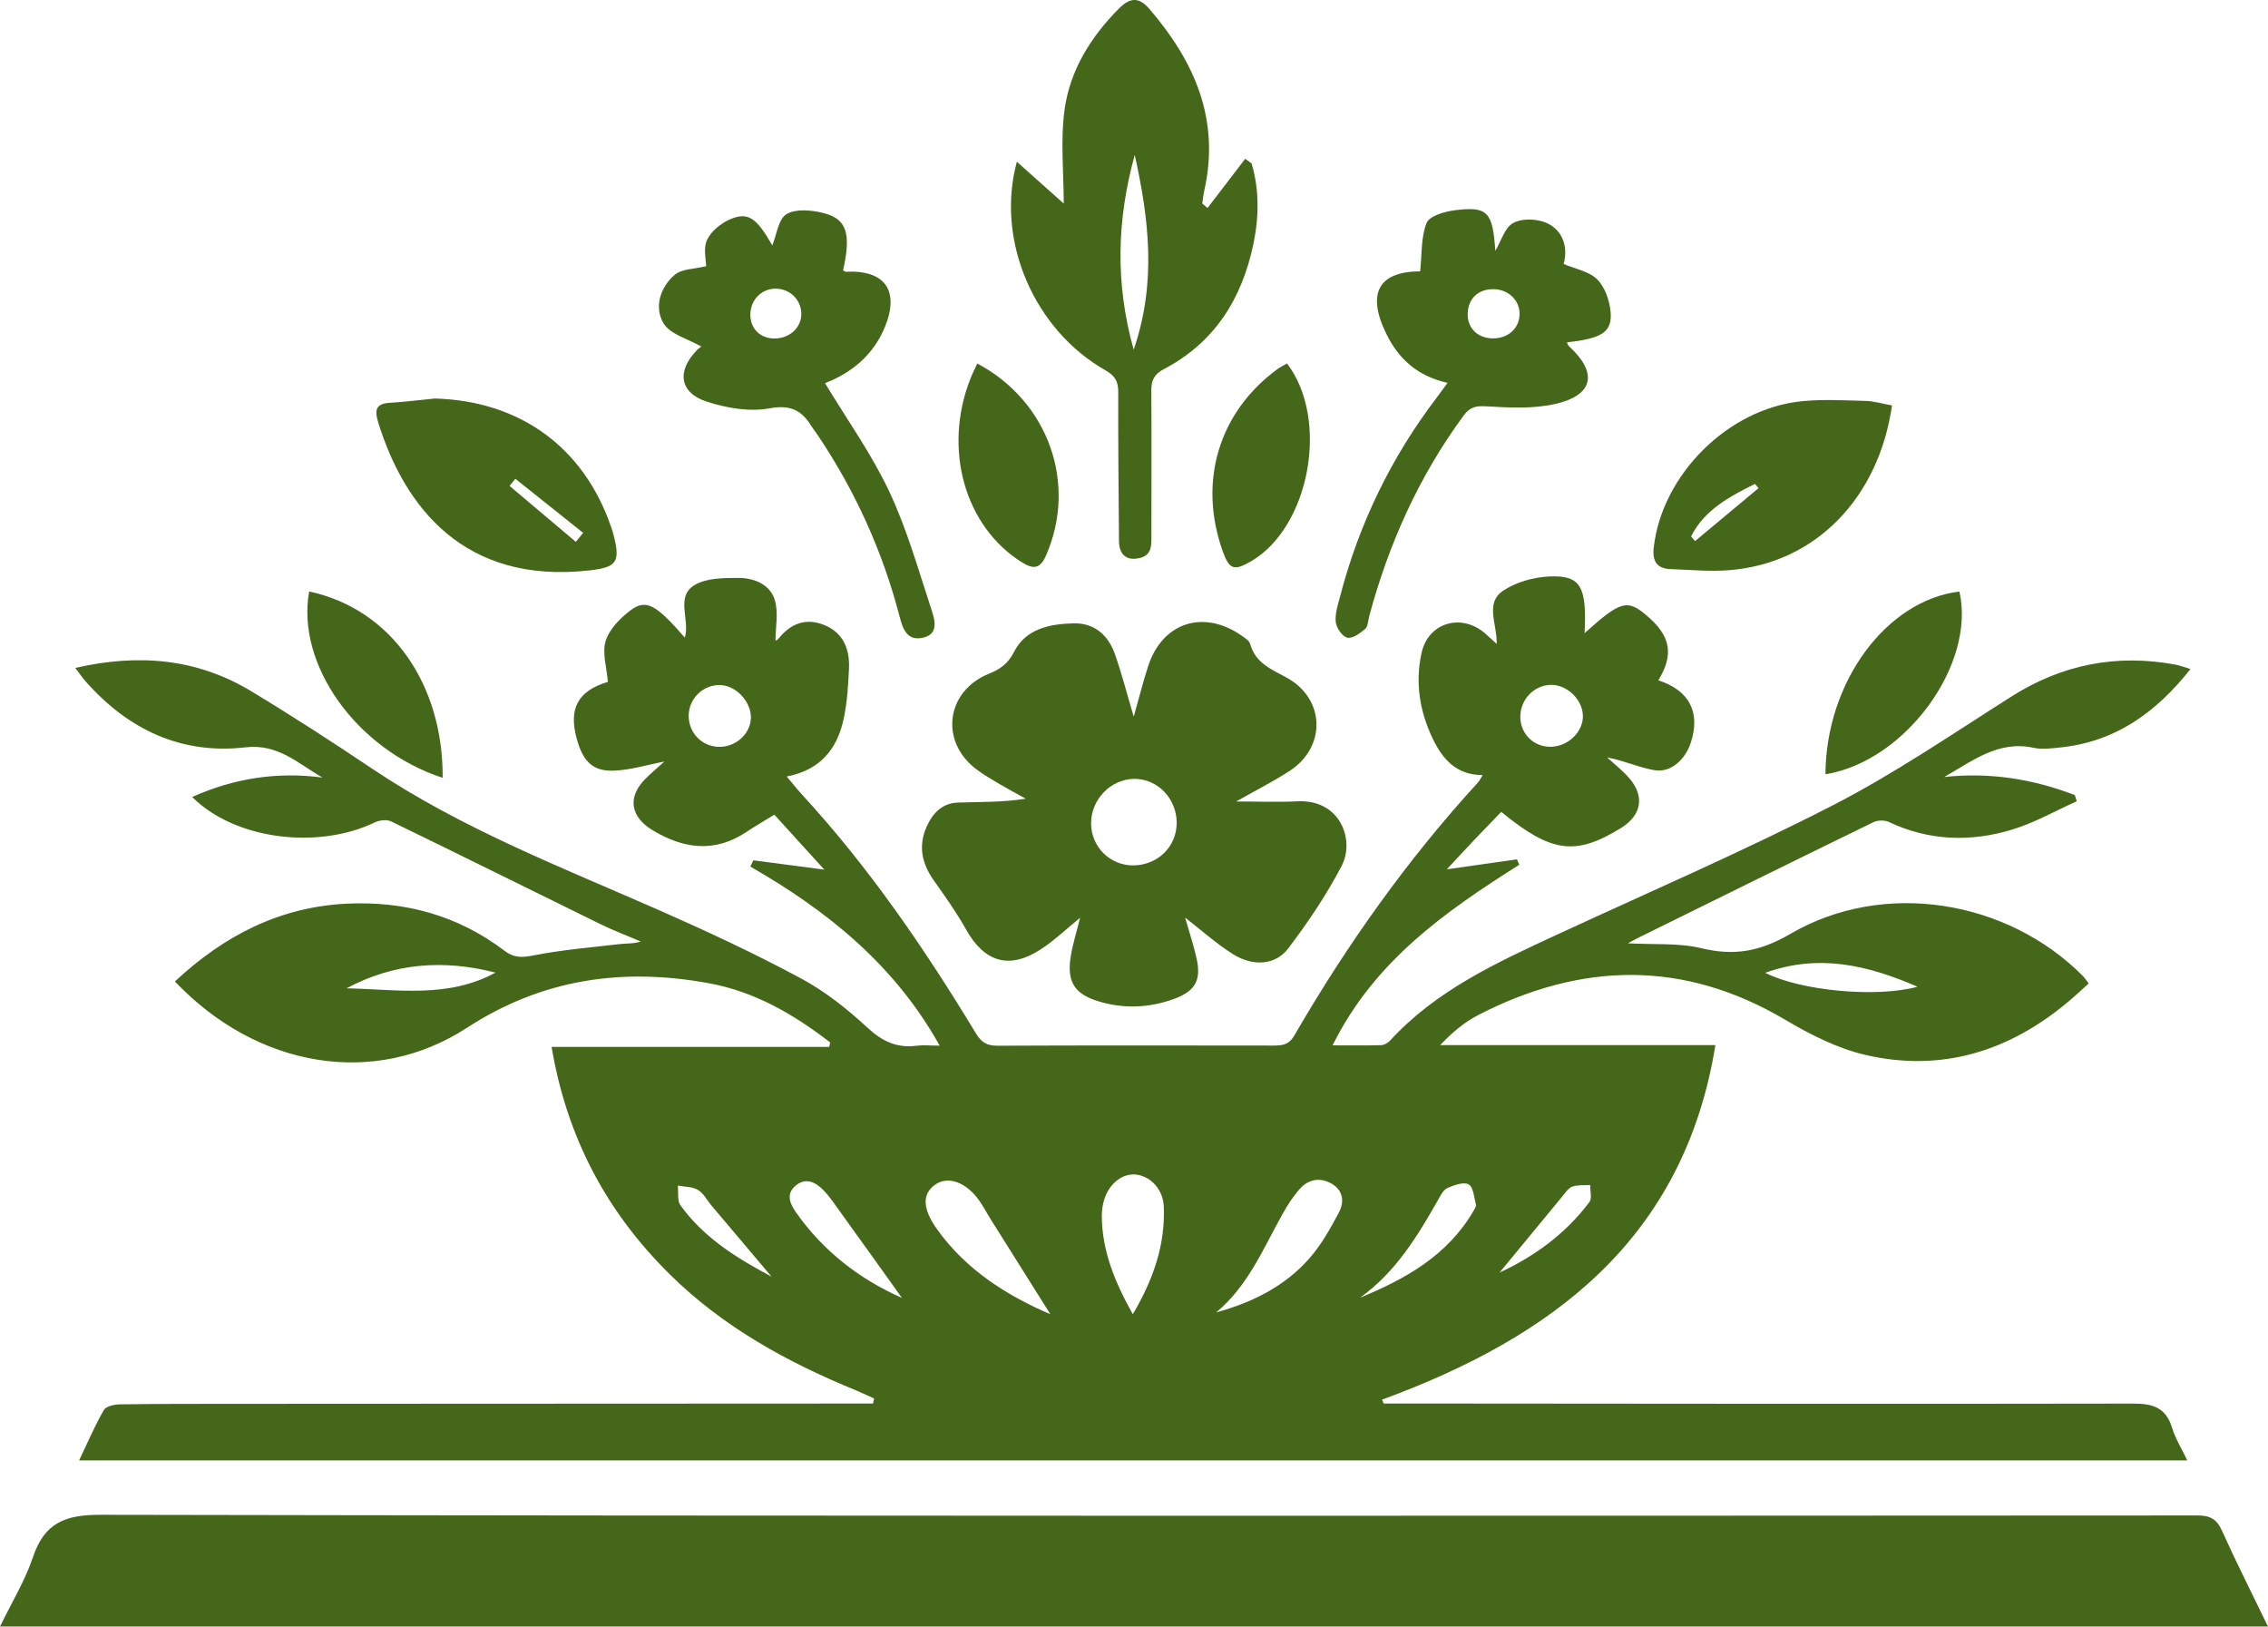 <?xml version="1.0" encoding="UTF-8"?> <svg xmlns="http://www.w3.org/2000/svg" id="Calque_2" data-name="Calque 2" viewBox="0 0 577.16 413.83"><defs><style> .cls-1 { fill: #456719; stroke-width: 0px; } </style></defs><g id="Calque_1-2" data-name="Calque 1"><g><path class="cls-1" d="m44.52,249.69c12.52-11.68,26.69-18.96,43.76-19.78,14.74-.7,28.25,2.98,40.1,11.98,2.32,1.76,4.31,1.79,7.19,1.22,7.29-1.44,14.75-2.06,22.16-2.92,1.69-.2,3.41-.03,5.35-.65-3.41-1.46-6.9-2.76-10.22-4.39-17.78-8.71-35.51-17.53-53.32-26.17-1.11-.54-2.99-.31-4.17.26-14.68,7.04-35.75,4.28-46.46-6.47,10.67-4.78,21.59-6.46,33.16-4.95-6.18-3.49-11.23-8.65-19.55-7.69-16.4,1.9-29.86-4.51-40.69-16.72-.84-.95-1.55-2.01-2.67-3.48,16.13-3.7,30.99-2.39,44.76,5.92,10.43,6.29,20.67,12.93,30.79,19.72,22.87,15.33,48.4,25.16,73.39,36.16,12.08,5.32,24.07,10.93,35.69,17.17,6.14,3.29,11.8,7.78,16.93,12.53,3.77,3.49,7.47,5.26,12.48,4.63,1.71-.22,3.47-.03,5.93-.03-11.47-20.56-28.59-34.32-48.19-45.56.26-.53.51-1.06.77-1.59,5.81.76,11.63,1.53,18.06,2.37-4.39-4.83-8.57-9.43-12.71-13.98-2.64,1.63-4.9,2.92-7.07,4.37-8.1,5.4-15.99,4.36-23.94-.43-5.61-3.38-6.44-8.39-1.85-13.02,1.54-1.55,3.23-2.95,4.88-4.44-4.51.86-8.7,2.18-12.92,2.32-5.25.18-7.69-2.28-9.27-7.69-2.37-8.11.17-12.61,7.81-14.9-.29-3.62-1.5-7.32-.58-10.38.88-2.94,3.59-5.71,6.16-7.69,4.07-3.14,6.56-1.74,14,6.81,1.4-4.53-2.52-10.45,2.56-13.42,3.01-1.76,7.29-1.76,11.01-1.77,3.96-.02,8.05,1.59,9.29,5.52,1.02,3.22.21,7.02.21,10.42-.02.01.47-.1.71-.41,3.08-3.89,6.95-5.46,11.68-3.55,4.9,1.98,6.53,6.17,6.31,11.07-.19,4.24-.45,8.53-1.32,12.67-1.6,7.6-5.76,13.12-14.52,14.8,1.45,1.72,2.58,3.18,3.83,4.54,17.11,18.57,31.27,39.29,44.31,60.81,1.41,2.33,2.84,3.17,5.53,3.15,23.37-.1,46.75-.07,70.12-.04,2.28,0,3.99-.14,5.4-2.59,13.37-23.08,28.75-44.73,46.79-64.43.28-.31.46-.72,1.12-1.79-6.7-.01-10.2-4.06-12.7-9.26-3.35-6.97-4.53-14.35-2.83-21.9,1.73-7.71,10.19-10.11,16.19-4.86.85.74,1.67,1.52,2.9,2.64.17-4.99-3.07-10.4,1.67-13.55,3.32-2.2,7.81-3.45,11.84-3.61,7.92-.32,9.45,2.59,8.87,14.42,9.19-8.25,10.85-8.71,15.89-4.41,6.05,5.16,6.87,9.88,2.87,16.41,7.93,2.56,10.82,8.18,8.23,15.97-1.43,4.29-5.1,7.56-9.12,6.91-3.92-.63-7.66-2.42-12.13-3.25,1.84,1.69,3.84,3.25,5.49,5.11,4.16,4.68,3.33,9.59-2.01,12.87-11.53,7.09-17.66,6.31-30.43-4.13-2.28,2.37-4.62,4.76-6.91,7.18-2.32,2.44-4.6,4.92-6.94,7.43,6.07-.86,11.96-1.7,17.85-2.54.2.46.4.91.6,1.37-18.8,11.9-36.91,24.51-47.52,45.96,4.56,0,8.45.06,12.34-.05.77-.02,1.7-.54,2.24-1.12,11.74-12.81,27.11-19.86,42.47-26.97,23.44-10.85,47.19-21.1,70.16-32.89,15.76-8.09,30.51-18.19,45.51-27.7,12.93-8.2,26.75-10.9,41.72-8.15,1.1.2,2.16.62,3.88,1.13-8.87,11.23-19.31,18.6-33.35,19.98-2.19.22-4.5.52-6.59.06-9.03-1.95-15.58,3.41-22.73,7.43,11.54-1.24,22.57.49,33.23,4.6.17.52.33,1.04.5,1.57-5.46,2.45-10.75,5.49-16.43,7.21-10.56,3.21-21.15,2.89-31.38-1.93-1.08-.51-2.84-.49-3.92.04-19.92,9.7-39.78,19.52-59.66,29.32-.76.37-1.49.78-2.84,1.5,6.72.38,12.96-.14,18.74,1.26,8.35,2.01,14.89.84,22.64-3.67,23.73-13.82,55.12-8.68,74.42,10.74.41.41.72.91,1.47,1.89-1.83,1.64-3.59,3.3-5.44,4.84-15.01,12.52-32.17,17.78-51.34,13.35-7.13-1.65-14.06-5.17-20.43-8.94-25.88-15.31-51.84-14.71-78.05-1.27-3.58,1.84-6.74,4.5-9.78,7.7h70.04c-8.01,49.47-41.59,74.35-84.85,90.21.15.33.3.65.45.98,2.12,0,4.25,0,6.37,0,61.44.04,122.89.14,184.33.02,5.06-.01,8.35,1.03,9.92,6.17.83,2.73,2.41,5.24,3.86,8.28H20.14c2.17-4.54,3.98-8.82,6.29-12.82.56-.97,2.71-1.42,4.14-1.44,9.99-.14,19.99-.12,29.99-.13,51.6-.03,103.19-.05,154.79-.07,2.27,0,4.55,0,6.82,0l.27-1.28c-1.5-.68-2.98-1.4-4.5-2.03-17.54-7.18-33.93-16.14-47.56-29.63-16.07-15.88-26.14-34.83-30.01-57.79h70.65c.08-.38.16-.77.24-1.15-9.25-7.13-19.15-12.93-30.95-15.08-21.98-3.99-42.33-1.09-61.55,11.4-23.54,15.29-53.4,10.1-74.21-11.78Zm243.75,84.69c5.34-9.05,8.28-17.78,7.89-27.43-.17-4.22-3.17-7.54-6.82-8.09-3.49-.52-7.04,2.11-8.35,6.36-.42,1.37-.62,2.88-.6,4.31.1,8.74,3.23,16.53,7.89,24.84Zm21.2-.47c9.12-2.5,17.45-6.59,23.75-13.77,3.03-3.45,5.35-7.61,7.52-11.7,1.38-2.6,1.14-5.55-1.85-7.28-2.9-1.68-5.81-1.18-8.01,1.2-1.76,1.91-3.19,4.18-4.47,6.46-4.93,8.76-8.73,18.29-16.93,25.09Zm-42.17.46c-4.85-7.72-10.12-16.09-15.38-24.47-.93-1.49-1.74-3.07-2.76-4.5-3.34-4.68-7.92-6.29-11.17-4.01-3.34,2.34-3.26,6.09.39,11.24,7.56,10.64,18.19,17.12,28.92,21.74Zm-37.78-4.17c-4.96-6.91-10.2-14.26-15.49-21.58-1.45-2.02-2.83-4.14-4.56-5.89-1.95-1.98-4.43-3.24-7.02-1.06-2.52,2.12-1.39,4.62.07,6.71,7.06,10.1,16.51,17.2,27,21.83Zm116.59-.05c11.63-4.78,22.29-10.76,28.87-22.08.29-.5.73-1.15.61-1.61-.46-1.81-.63-4.44-1.84-5.12-1.26-.71-3.72.16-5.41.91-1.05.47-1.76,1.92-2.4,3.06-5.29,9.32-10.83,18.42-19.84,24.84Zm56.7-148.08c-.09-4.06-3.95-7.82-8.02-7.83-4.38,0-7.99,3.77-7.9,8.26.08,4.4,3.63,7.71,8.03,7.49,4.31-.22,7.98-3.9,7.9-7.92Zm-211.72.66c.13-4.18-3.78-8.37-7.88-8.44-4.27-.07-7.85,3.37-7.95,7.64-.1,4.35,3.18,7.89,7.5,8.08s8.2-3.21,8.33-7.29Zm258.12,64.77c9.12,4.62,28.41,6.38,38.75,3.54-12.67-5.5-25.12-8.45-38.75-3.54Zm-323.12-.05c-13.15-3.39-25.83-2.48-37.9,3.99,12.8.26,25.8,2.62,37.9-3.99Zm70.23,77.32c-4.98-5.89-10.13-11.98-15.28-18.08-1.13-1.34-2-3.11-3.42-3.95-1.43-.85-3.4-.78-5.13-1.11.2,1.7-.19,3.81.68,5.03,6.05,8.4,14.62,13.58,23.15,18.12Zm185.29-1.01c8.36-3.85,16.64-9.6,22.87-17.95.71-.96.16-2.86.19-4.32-1.51.1-3.12-.08-4.51.39-.99.34-1.75,1.5-2.49,2.4-5.55,6.7-11.07,13.42-16.07,19.49Z"></path><path class="cls-1" d="m0,413.83c2.97-6.12,6.38-11.68,8.4-17.7,2.95-8.74,8.19-10.76,17.28-10.74,177.84.34,355.68.26,533.52.17,3.29,0,4.93.94,6.28,3.94,3.6,8.01,7.58,15.85,11.68,24.32H0Z"></path><path class="cls-1" d="m301.58,233.45c1.04,3.64,2.16,6.96,2.92,10.36,1.23,5.52-.28,8.3-5.6,10.28-6.39,2.37-12.94,2.64-19.47.63-5.86-1.81-7.89-4.84-7.02-10.89.49-3.43,1.59-6.78,2.45-10.33-3.45,2.8-6.53,5.78-10.07,8.07-7.97,5.17-14.29,3.22-18.94-5.08-2.43-4.34-5.34-8.43-8.22-12.5-3.04-4.3-4.01-8.77-1.81-13.69,1.54-3.44,3.98-5.98,7.93-6.11,5.66-.19,11.33-.05,17.28-.98-2.23-1.24-4.49-2.44-6.69-3.74-2.02-1.2-4.07-2.38-5.93-3.79-9.33-7.1-7.68-19.85,3.27-24.28,2.96-1.2,4.85-2.56,6.42-5.63,3.01-5.86,9.14-7.04,15.14-7.18,5.32-.12,8.82,3.06,10.52,7.92,1.71,4.89,3,9.93,4.75,15.83,1.37-4.82,2.38-8.87,3.66-12.82,3.61-11.16,14.08-14.57,23.8-7.8.83.58,1.94,1.27,2.17,2.11,1.35,4.85,5.3,6.4,9.27,8.56,9.84,5.38,10.15,17.6.84,23.7-4.13,2.71-8.57,4.93-13.65,7.82,5.75,0,10.66.21,15.55-.04,10.99-.56,14.67,9.89,11.28,16.42-3.84,7.37-8.56,14.36-13.59,21-3.26,4.3-8.96,4.66-14.05,1.48-4.19-2.62-7.9-5.99-12.18-9.3Zm-2.13-24.11c-.02-6.13-4.8-11.14-10.66-11.18-6-.04-11.1,5.12-11.13,11.24-.03,6.04,4.84,10.87,10.86,10.77,6.17-.1,10.94-4.84,10.92-10.83Z"></path><path class="cls-1" d="m258.77,41.15c4.32,3.85,8.22,7.33,11.93,10.64,0-7.88-.87-16.04.22-23.94,1.37-9.93,6.59-18.36,13.72-25.57,2.92-2.95,5.16-3.14,7.88.02,11.47,13.33,17.99,28.12,13.96,46.13-.25,1.1-.36,2.23-.53,3.35.45.38.89.76,1.34,1.14,3.2-4.17,6.39-8.34,9.59-12.52.54.39,1.08.78,1.62,1.17,2.01,6.76,1.89,13.68.46,20.53-2.9,13.89-9.87,25.06-22.76,31.8-2.48,1.3-3.23,2.85-3.21,5.51.1,12.48,0,24.97.02,37.45,0,2.33-.12,4.42-2.97,5.11-3.28.79-5.26-.75-5.28-4.35-.1-12.63-.23-25.26-.19-37.89,0-2.66-.81-4.12-3.22-5.49-18.22-10.34-28.03-33.08-22.58-53.09Zm30-1.73c-4.47,16.19-5.09,32.39-.27,49.55,5.88-17.14,3.86-33.35.27-49.55Z"></path><path class="cls-1" d="m368.37,97.41c-7.85-1.76-12.6-6.29-15.68-12.67-4.98-10.32-1.69-15.66,8.72-15.71.45-4.22.17-8.6,1.62-12.3.7-1.78,4.59-2.91,7.18-3.24,8.37-1.05,9.66.38,10.32,10.33,1.53-2.61,2.37-5.77,4.39-7,1.98-1.21,5.4-1.19,7.77-.43,4.79,1.55,6.5,6.15,5.23,10.77,2.98,1.28,6.47,1.87,8.53,3.91,1.97,1.95,3.14,5.35,3.41,8.23.49,5.17-2.22,6.84-11.11,7.79.19.38.28.79.53,1.01,7.28,6.62,6.35,12.3-3.16,14.59-5.67,1.36-11.86,1.05-17.77.69-2.69-.16-4.22.1-5.83,2.27-11.39,15.45-19.09,32.61-24.07,51.07-.31,1.13-.3,2.65-1.04,3.29-1.28,1.11-3.21,2.5-4.55,2.22-1.24-.25-2.76-2.45-2.93-3.93-.24-2.09.52-4.34,1.07-6.46,4.82-18.56,13.03-35.49,24.67-50.75.79-1.04,1.54-2.1,2.71-3.69Zm11.67-23.84c-3.85-.04-6.42,2.39-6.54,6.17-.12,3.68,2.46,6.28,6.31,6.35,4.01.07,6.95-2.64,6.89-6.35-.05-3.47-2.93-6.13-6.67-6.17Z"></path><path class="cls-1" d="m178.51,88.2c-3.54-2.05-7.98-3.15-9.64-5.92-2.46-4.1-.88-9.18,2.83-12.36,1.8-1.54,5-1.45,8-2.2,0-1.41-.79-4.45.22-6.66,1.02-2.23,3.56-4.27,5.91-5.28,4.55-1.95,6.71-.34,10.71,6.66,1.11-2.7,1.51-6.63,3.57-7.93,2.27-1.43,6.22-1.08,9.17-.38,6.24,1.49,7.37,5.17,5.27,14.67.24.12.49.35.73.34,9.87-.51,13.7,4.77,9.92,14.03-2.93,7.2-8.56,11.73-15.25,14.31,5.55,9.19,11.82,17.96,16.34,27.55,4.53,9.62,7.43,20.02,10.78,30.17.88,2.66,1.89,6.29-2.46,7.1-3.79.7-4.85-2.27-5.65-5.33-4.32-16.63-11.31-32.07-20.91-46.33-.49-.73-1.06-1.41-1.52-2.16-2.5-4.08-5.35-5.59-10.73-4.59-5.05.94-10.87-.07-15.88-1.68-7.06-2.27-7.78-7.85-2.48-13.22.5-.51,1.15-.87,1.04-.79Zm18.83-14.76c-3.56.02-6.32,2.83-6.39,6.5-.07,3.57,2.41,6.12,6.01,6.18,3.94.07,7.04-2.77,6.96-6.37-.07-3.56-2.97-6.33-6.59-6.31Z"></path><path class="cls-1" d="m481.48,103.15c-3.41,23.61-19.49,40.16-41.38,41.91-4.95.4-9.98-.09-14.96-.27-3.57-.13-4.69-2.05-4.29-5.56,2.12-18.47,18.89-35.28,37.66-37.15,5.37-.54,10.84-.22,16.26-.08,2.15.06,4.29.72,6.7,1.15Zm-51.13,33.33c.34.39.67.78,1.01,1.18,5.38-4.49,10.77-8.97,16.15-13.46-.3-.36-.6-.73-.91-1.09-6.42,3.22-12.79,6.51-16.26,13.37Z"></path><path class="cls-1" d="m110.57,101.39c21.6.54,37.94,12.32,44.92,32.61.24.69.47,1.39.65,2.1,1.8,6.98.79,8.25-6.25,9.03-31.78,3.54-46.98-16.15-53.66-37.71-.93-3.01-.65-4.74,2.96-4.94,3.8-.22,7.58-.71,11.37-1.08Zm35.97,36.47c.62-.77,1.23-1.53,1.85-2.3-5.75-4.58-11.49-9.17-17.24-13.75-.49.6-.98,1.21-1.48,1.81,5.62,4.75,11.24,9.49,16.87,14.24Z"></path><path class="cls-1" d="m248.7,92.48c18.2,9.69,25.48,30.65,17.49,48.85-1.44,3.29-3.09,3.62-6.04,1.79-14.62-9.05-20.27-28.88-13.19-46.8.47-1.2,1.06-2.35,1.74-3.84Z"></path><path class="cls-1" d="m327.52,92.47c10.85,14.19,5.79,41.48-8.99,50.23-4.48,2.66-5.71,2.24-7.4-2.53-6.27-17.69-.97-35.31,13.93-46.25.69-.51,1.49-.89,2.46-1.45Z"></path><path class="cls-1" d="m464.54,196.98c.13-23.47,15.46-44.22,34.09-46.49,4.24,18.54-13.74,43.24-34.09,46.49Z"></path><path class="cls-1" d="m112.65,197.9c-21.96-7.19-37.33-28.84-33.98-47.42,21.07,4.51,34.14,23.83,33.98,47.42Z"></path></g></g></svg> 